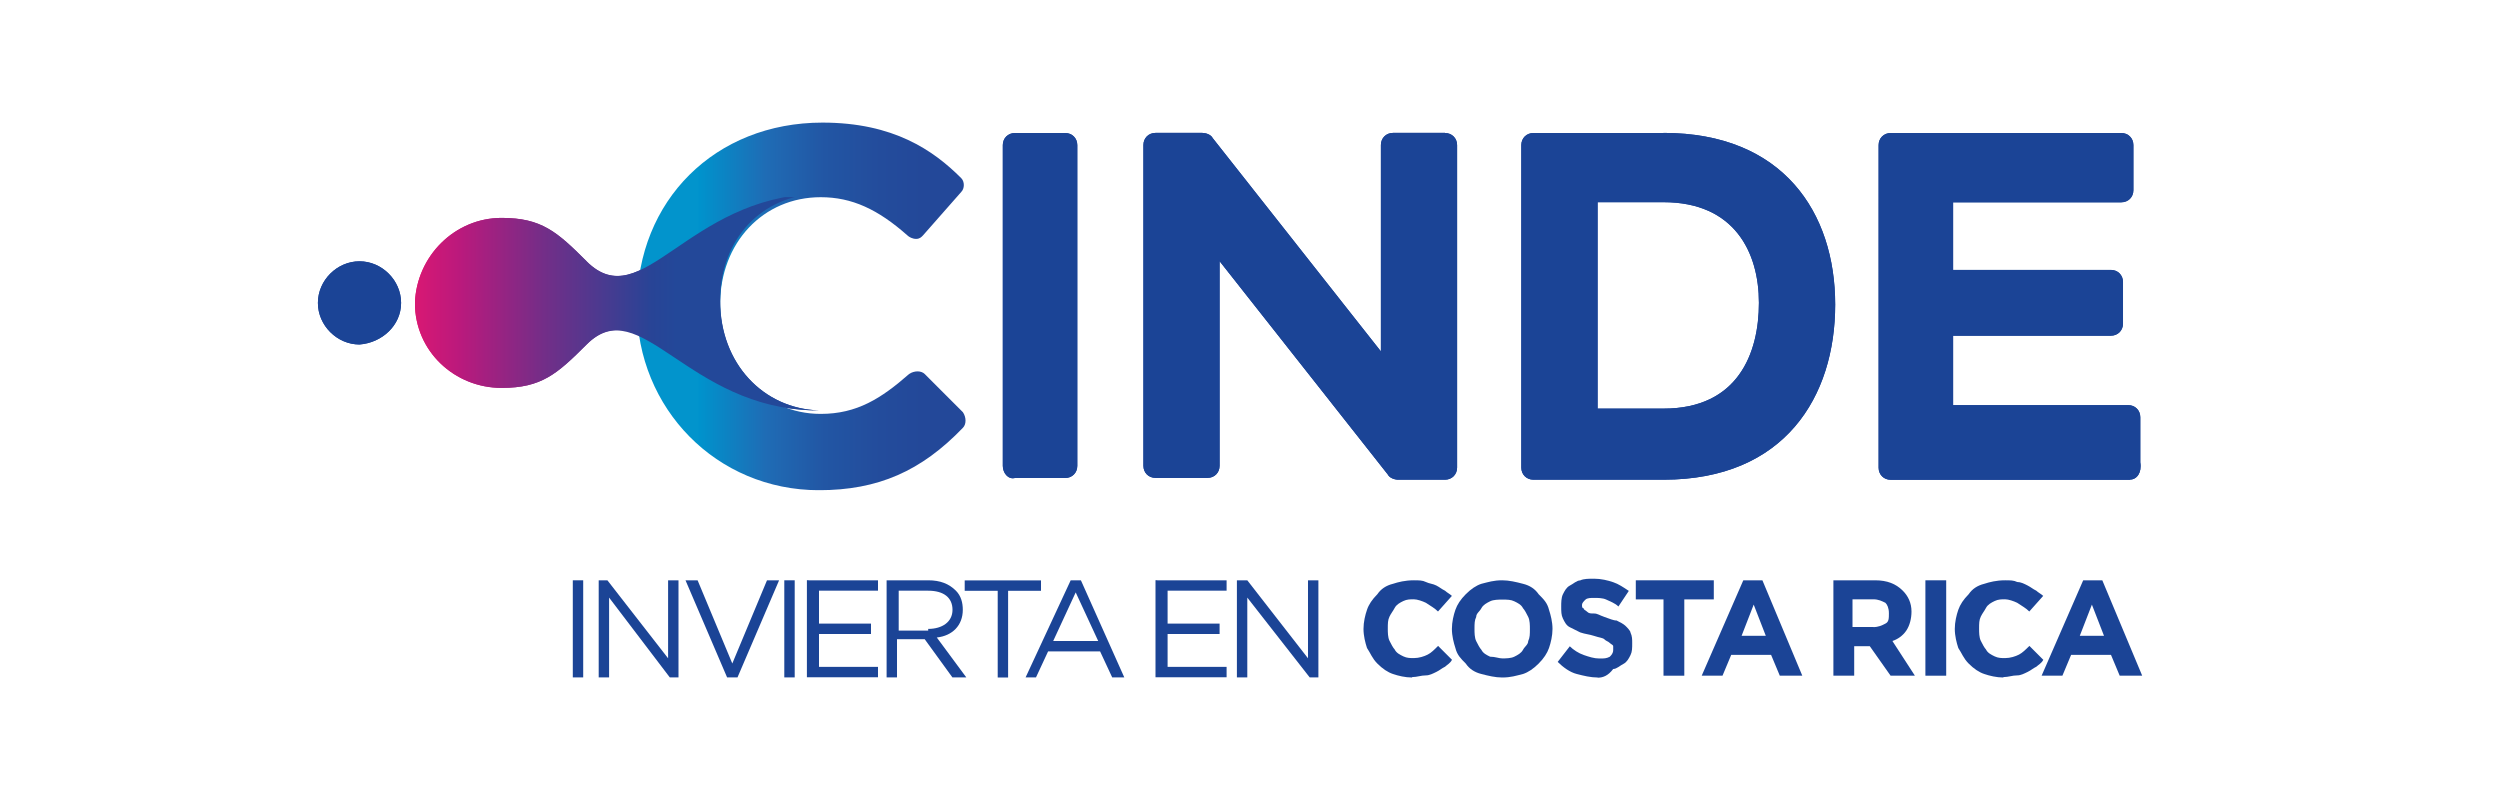<?xml version="1.0" encoding="UTF-8"?>
<svg xmlns="http://www.w3.org/2000/svg" xmlns:xlink="http://www.w3.org/1999/xlink" id="Capa_1" viewBox="0 0 250 80">
  <defs>
    <clipPath id="clippath">
      <path d="m58.66,26.13c-2.95-2.95-4.51-4.34-8.5-4.34-4.68,0-8.5,3.82-8.67,8.5h0c0,4.86,3.99,8.5,8.67,8.5,3.99,0,5.55-1.39,8.5-4.34,5.55-5.55,10.23,6.59,23.24,6.59h0c-5.55-.17-9.88-4.68-9.88-10.92s4.16-10.58,9.88-10.75h0c-13.18.35-17.69,12.31-23.24,6.76" style="fill:none; stroke-width:0px;"></path>
    </clipPath>
    <linearGradient id="Degradado_sin_nombre_3" x1="-1060.34" y1="428.03" x2="-1059.06" y2="428.03" gradientTransform="translate(25488.43 -10243.2) scale(24)" gradientUnits="userSpaceOnUse">
      <stop offset="0" stop-color="#e7216b"></stop>
      <stop offset=".1" stop-color="#e6176f"></stop>
      <stop offset=".3" stop-color="#bc197c"></stop>
      <stop offset=".58" stop-color="#722e88"></stop>
      <stop offset=".92" stop-color="#284496"></stop>
      <stop offset="1" stop-color="#234899"></stop>
    </linearGradient>
    <clipPath id="clippath-1">
      <path d="m63.69,30.64c0,10.23,7.98,18.38,18.21,18.38,5.9,0,10.23-1.91,14.39-6.24.35-.35.35-1.04,0-1.56l-3.82-3.82c-.35-.35-1.04-.35-1.56,0-2.77,2.43-5.2,3.99-8.84,3.99-5.72,0-10.06-4.68-10.06-10.92s4.34-10.75,10.06-10.75c3.12,0,5.72,1.21,8.67,3.82.17.17.52.35.87.35s.52-.17.69-.35l3.82-4.34c.35-.35.35-1.04,0-1.39-2.77-2.77-6.76-5.55-13.87-5.55-10.75,0-18.55,7.8-18.55,18.38" style="fill:none; stroke-width:0px;"></path>
    </clipPath>
    <linearGradient id="Degradado_sin_nombre_2" x1="-1063.01" y1="427.15" x2="-1061.73" y2="427.15" gradientTransform="translate(27332.07 -10925.14) scale(25.65)" gradientUnits="userSpaceOnUse">
      <stop offset="0" stop-color="#0294cc"></stop>
      <stop offset=".11" stop-color="#0294cc"></stop>
      <stop offset=".12" stop-color="#0092cc"></stop>
      <stop offset=".32" stop-color="#1f6cb5"></stop>
      <stop offset=".5" stop-color="#2256a4"></stop>
      <stop offset=".67" stop-color="#234c9c"></stop>
      <stop offset=".8" stop-color="#234899"></stop>
      <stop offset="1" stop-color="#234899"></stop>
    </linearGradient>
    <clipPath id="clippath-2">
      <path d="m58.66,26.13c-2.95-2.95-4.51-4.34-8.5-4.34-4.68,0-8.5,3.82-8.67,8.5h0c0,4.86,3.99,8.5,8.67,8.5,3.99,0,5.55-1.39,8.5-4.34,5.38-5.38,10.06,6.42,22.89,6.59h.69-.35c-5.55-.17-9.88-4.68-9.88-10.92s4.16-10.58,9.88-10.75h.69-.87c-13.01.35-17.51,12.31-23.06,6.76" style="fill:none; stroke-width:0px;"></path>
    </clipPath>
    <linearGradient id="Degradado_sin_nombre_3-2" x1="-1061.1" y1="427.81" x2="-1059.82" y2="427.81" gradientTransform="translate(25938.05 -10411.66) scale(24.41)" xlink:href="#Degradado_sin_nombre_3"></linearGradient>
  </defs>
  <path d="m100.28,46.59V14.51c0-.69.52-1.21,1.21-1.21h5.03c.69,0,1.21.52,1.21,1.21v32.08c0,.69-.52,1.21-1.21,1.21h-5.03c-.69.17-1.21-.52-1.21-1.21" style="fill:#1b4496; stroke-width:0px;"></path>
  <path d="m144.5,13.29h-5.2c-.69,0-1.21.52-1.21,1.21v20.64l-16.82-21.33c-.17-.35-.69-.52-1.04-.52h-4.68c-.69,0-1.21.52-1.21,1.21v32.08c0,.69.52,1.21,1.21,1.21h5.2c.69,0,1.21-.52,1.21-1.21v-20.46l16.82,21.33c.17.35.69.52,1.04.52h4.68c.69,0,1.21-.52,1.21-1.21V14.51c0-.69-.52-1.21-1.21-1.21" style="fill:#1b4496; stroke-width:0px;"></path>
  <path d="m166.35,13.29c11.97,0,17.17,7.98,17.17,17.17s-5.03,17.51-17.17,17.51h-13.01c-.69,0-1.21-.52-1.21-1.21V14.51c0-.69.52-1.21,1.21-1.21h13.01Zm-6.59,27.57h6.59c7.46,0,9.54-5.55,9.54-10.58s-2.43-10.06-9.54-10.06h-6.59v20.64Z" style="fill:#1b4496; stroke-width:0px;"></path>
  <path d="m213,47.98h-23.93c-.69,0-1.21-.52-1.21-1.21V14.51c0-.69.52-1.21,1.21-1.21h23.06c.69,0,1.21.52,1.21,1.21v4.51c0,.69-.52,1.21-1.21,1.21h-16.82v6.76h15.78c.69,0,1.21.52,1.21,1.21v4.16c0,.69-.52,1.21-1.21,1.21h-15.78v6.94h17.51c.69,0,1.21.52,1.21,1.21v4.51c.17,1.04-.35,1.73-1.04,1.73" style="fill:#1b4496; stroke-width:0px;"></path>
  <path d="m40.11,30.29c0-2.25-1.91-4.16-4.16-4.16s-4.16,1.91-4.16,4.16,1.91,4.16,4.16,4.16c2.25-.17,4.16-1.91,4.16-4.16" style="fill:#1b4496; stroke-width:0px;"></path>
  <g style="clip-path:url(#clippath);">
    <rect x="41.5" y="19.71" width="40.4" height="21.85" style="fill:url(#Degradado_sin_nombre_3); stroke-width:0px;"></rect>
  </g>
  <path d="m141.21,67.75c-.69,0-1.39-.17-1.91-.35-.52-.17-1.04-.52-1.56-1.04-.52-.52-.69-1.04-1.04-1.56-.17-.52-.35-1.21-.35-1.91h0c0-.69.17-1.39.35-1.91.17-.52.52-1.04,1.04-1.56.35-.52.87-.87,1.56-1.04.52-.17,1.21-.35,2.08-.35.52,0,.87,0,1.21.17s.69.17,1.04.35.52.35.87.52c.17.17.52.35.69.52l-1.39,1.56c-.35-.35-.69-.52-1.21-.87-.35-.17-.87-.35-1.21-.35s-.69,0-1.04.17c-.35.17-.69.35-.87.69s-.35.52-.52.87-.17.69-.17,1.21h0c0,.35,0,.87.17,1.21s.35.69.52.87c.17.35.52.52.87.69.35.17.69.17,1.04.17.52,0,1.04-.17,1.39-.35.35-.17.69-.52,1.04-.87l1.39,1.39c-.17.35-.52.52-.69.69-.35.17-.52.35-.87.52s-.69.35-1.04.35c-.52,0-.87.17-1.39.17" style="fill:#1b4496; stroke-width:0px;"></path>
  <path d="m150.22,67.75c-.69,0-1.39-.17-2.08-.35-.69-.17-1.21-.52-1.56-1.04-.52-.52-.87-.87-1.04-1.56-.17-.52-.35-1.21-.35-1.91h0c0-.69.17-1.39.35-1.91s.52-1.04,1.04-1.56c.52-.52,1.04-.87,1.56-1.04.69-.17,1.21-.35,2.08-.35.69,0,1.39.17,2.08.35.69.17,1.21.52,1.56,1.04.52.52.87.87,1.04,1.56.17.52.35,1.21.35,1.91h0c0,.69-.17,1.39-.35,1.91s-.52,1.04-1.04,1.56c-.52.52-1.04.87-1.56,1.04-.69.17-1.21.35-2.08.35m0-1.91c.35,0,.87,0,1.21-.17s.69-.35.87-.69.52-.52.52-.87c.17-.35.17-.69.17-1.21h0c0-.35,0-.87-.17-1.21s-.35-.69-.52-.87c-.17-.35-.52-.52-.87-.69-.35-.17-.69-.17-1.21-.17-.35,0-.87,0-1.21.17s-.69.35-.87.69-.52.52-.52.87c-.17.35-.17.69-.17,1.21h0c0,.35,0,.87.17,1.21s.35.69.52.87c.17.35.52.52.87.69.52,0,.87.17,1.21.17" style="fill:#1b4496; stroke-width:0px;"></path>
  <path d="m159.76,67.75c-.69,0-1.39-.17-2.08-.35-.69-.17-1.39-.69-1.91-1.21l1.21-1.56c.35.35.87.69,1.39.87s1.04.35,1.56.35.69,0,1.04-.17c.17-.17.35-.35.35-.69h0v-.35c0-.17-.17-.17-.35-.35-.17-.17-.35-.17-.52-.35-.17-.17-.52-.17-1.04-.35-.52-.17-.87-.17-1.39-.35l-1.04-.52c-.35-.17-.52-.52-.69-.87s-.17-.69-.17-1.21h0c0-.35,0-.87.17-1.21s.35-.69.69-.87c.35-.17.69-.52,1.04-.52.35-.17.87-.17,1.39-.17.69,0,1.39.17,1.91.35.52.17,1.04.52,1.56.87l-1.04,1.56c-.35-.35-.87-.52-1.21-.69-.35-.17-.87-.17-1.21-.17s-.69,0-.87.17-.35.35-.35.52h0c0,.17,0,.35.17.35,0,.17.17.17.35.35.17.17.35.17.69.17s.52.17,1.04.35c.52.17.87.35,1.21.35.35.17.69.35.87.52s.52.52.52.69c.17.35.17.69.17,1.04h0c0,.52,0,.87-.17,1.21s-.35.69-.69.87c-.35.17-.69.52-1.04.52-.52.69-1.04.87-1.56.87" style="fill:#1b4496; stroke-width:0px;"></path>
  <polygon points="166.35 59.94 163.58 59.94 163.58 58.03 171.38 58.03 171.38 59.94 168.43 59.94 168.43 67.57 166.35 67.57 166.35 59.94" style="fill:#1b4496; stroke-width:0px;"></polygon>
  <path d="m174.33,58.03h1.91l3.99,9.54h-2.25l-.87-2.08h-3.99l-.87,2.08h-2.08l4.16-9.54Zm2.25,5.55l-1.21-3.12-1.21,3.12h2.43Z" style="fill:#1b4496; stroke-width:0px;"></path>
  <path d="m183.17,58.03h4.34c1.21,0,2.08.35,2.77,1.04.52.52.87,1.21.87,2.08h0c0,.69-.17,1.39-.52,1.91-.35.52-.87.87-1.39,1.04l2.25,3.47h-2.43l-2.08-2.95h-1.56v2.95h-2.08v-9.54h-.17Zm4.16,4.68c.52,0,.87-.17,1.21-.35.35-.17.35-.52.35-1.04h0c0-.52-.17-.87-.35-1.04-.35-.17-.69-.35-1.21-.35h-2.08v2.77h2.08Z" style="fill:#1b4496; stroke-width:0px;"></path>
  <rect x="192.54" y="58.03" width="2.08" height="9.54" style="fill:#1b4496; stroke-width:0px;"></rect>
  <path d="m200.34,67.75c-.69,0-1.39-.17-1.91-.35-.52-.17-1.04-.52-1.56-1.04s-.69-1.04-1.04-1.56c-.17-.52-.35-1.21-.35-1.91h0c0-.69.17-1.39.35-1.91s.52-1.04,1.04-1.56c.35-.52.87-.87,1.56-1.04.52-.17,1.21-.35,2.08-.35.52,0,.87,0,1.21.17.35,0,.69.17,1.04.35s.52.35.87.52c.17.17.52.35.69.52l-1.39,1.56c-.35-.35-.69-.52-1.21-.87-.35-.17-.87-.35-1.21-.35s-.69,0-1.04.17-.69.35-.87.69-.35.52-.52.87c-.17.35-.17.69-.17,1.21h0c0,.35,0,.87.17,1.21s.35.69.52.87c.17.35.52.52.87.69.35.17.69.17,1.04.17.52,0,1.04-.17,1.39-.35s.69-.52,1.04-.87l1.39,1.39c-.17.35-.52.52-.69.69-.35.17-.52.35-.87.52s-.69.35-1.04.35c-.52,0-.87.17-1.39.17" style="fill:#1b4496; stroke-width:0px;"></path>
  <path d="m208.32,58.03h1.91l3.99,9.54h-2.25l-.87-2.08h-3.99l-.87,2.08h-2.08l4.16-9.54Zm2.08,5.55l-1.21-3.12-1.21,3.12h2.43Z" style="fill:#1b4496; stroke-width:0px;"></path>
  <g style="clip-path:url(#clippath-1);">
    <rect x="63.69" y="12.25" width="32.95" height="36.76" style="fill:url(#Degradado_sin_nombre_2); stroke-width:0px;"></rect>
  </g>
  <path d="m100.28,46.59V14.51c0-.69.52-1.21,1.21-1.21h5.03c.69,0,1.21.52,1.21,1.21v32.08c0,.69-.52,1.21-1.21,1.21h-5.03c-.69.17-1.21-.52-1.21-1.21" style="fill:#1b4496; stroke-width:0px;"></path>
  <path d="m144.5,13.29h-5.2c-.69,0-1.21.52-1.21,1.21v20.64l-16.82-21.33c-.17-.35-.69-.52-1.04-.52h-4.68c-.69,0-1.21.52-1.21,1.21v32.08c0,.69.52,1.21,1.21,1.21h5.2c.69,0,1.21-.52,1.21-1.21v-20.46l16.82,21.33c.17.35.69.52,1.04.52h4.68c.69,0,1.21-.52,1.21-1.21V14.51c0-.69-.52-1.21-1.21-1.21" style="fill:#1b4496; stroke-width:0px;"></path>
  <path d="m166.35,13.29c11.97,0,17.17,7.98,17.17,17.17s-5.03,17.51-17.17,17.51h-13.01c-.69,0-1.21-.52-1.21-1.21V14.51c0-.69.52-1.21,1.21-1.21h13.01Zm-6.59,27.57h6.59c7.46,0,9.54-5.55,9.54-10.58s-2.43-10.06-9.54-10.06h-6.59v20.64Z" style="fill:#1b4496; stroke-width:0px;"></path>
  <path d="m213,47.98h-23.93c-.69,0-1.21-.52-1.21-1.21V14.51c0-.69.52-1.21,1.21-1.21h23.06c.69,0,1.21.52,1.21,1.21v4.51c0,.69-.52,1.21-1.21,1.21h-16.82v6.76h15.78c.69,0,1.21.52,1.21,1.21v4.16c0,.69-.52,1.21-1.21,1.21h-15.78v6.94h17.51c.69,0,1.21.52,1.21,1.21v4.51c.17,1.04-.35,1.73-1.04,1.73" style="fill:#1b4496; stroke-width:0px;"></path>
  <path d="m40.11,30.29c0-2.25-1.91-4.16-4.16-4.16s-4.16,1.91-4.16,4.16,1.91,4.16,4.16,4.16c2.25-.17,4.16-1.91,4.16-4.16" style="fill:#1b4496; stroke-width:0px;"></path>
  <g style="clip-path:url(#clippath-2);">
    <rect x="41.5" y="19.71" width="41.1" height="21.85" style="fill:url(#Degradado_sin_nombre_3-2); stroke-width:0px;"></rect>
  </g>
  <path d="m57.28,58.03h1.04v9.71h-1.04v-9.71Z" style="fill:#1b4496; stroke-width:0px;"></path>
  <path d="m59.7,58.03h1.04l6.07,7.8v-7.8h1.04v9.71h-.87l-6.07-7.98v7.98h-1.04v-9.71h-.17Z" style="fill:#1b4496; stroke-width:0px;"></path>
  <path d="m68.55,58.03h1.21l3.47,8.32,3.47-8.32h1.21l-4.16,9.71h-1.04l-4.16-9.71Z" style="fill:#1b4496; stroke-width:0px;"></path>
  <path d="m78.43,58.03h1.04v9.71h-1.04v-9.71Z" style="fill:#1b4496; stroke-width:0px;"></path>
  <path d="m80.86,58.03h6.94v1.04h-5.9v3.29h5.2v1.04h-5.2v3.29h5.9v1.04h-7.11v-9.71h.17Z" style="fill:#1b4496; stroke-width:0px;"></path>
  <path d="m88.66,58.03h4.16c1.21,0,2.08.35,2.77,1.04.52.52.69,1.21.69,1.91h0c0,1.56-1.04,2.6-2.6,2.77l2.95,3.99h-1.39l-2.77-3.82h-2.77v3.82h-1.04v-9.71Zm4.16,4.86c1.39,0,2.43-.69,2.43-1.91h0c0-1.21-.87-1.91-2.43-1.91h-2.95v3.99h2.95v-.17Z" style="fill:#1b4496; stroke-width:0px;"></path>
  <path d="m99.76,59.08h-3.29v-1.04h7.63v1.04h-3.29v8.67h-1.04v-8.67Z" style="fill:#1b4496; stroke-width:0px;"></path>
  <path d="m107.05,58.03h1.04l4.34,9.71h-1.21l-1.21-2.6h-5.2l-1.21,2.6h-1.04l4.51-9.71Zm2.77,6.07l-2.25-4.86-2.25,4.86h4.51Z" style="fill:#1b4496; stroke-width:0px;"></path>
  <path d="m115.72,58.03h6.94v1.04h-5.9v3.29h5.2v1.04h-5.2v3.29h5.9v1.04h-7.11v-9.71h.17Z" style="fill:#1b4496; stroke-width:0px;"></path>
  <path d="m123.69,58.03h1.04l6.07,7.8v-7.8h1.04v9.71h-.87l-6.24-7.98v7.98h-1.04v-9.71Z" style="fill:#1b4496; stroke-width:0px;"></path>
</svg>
